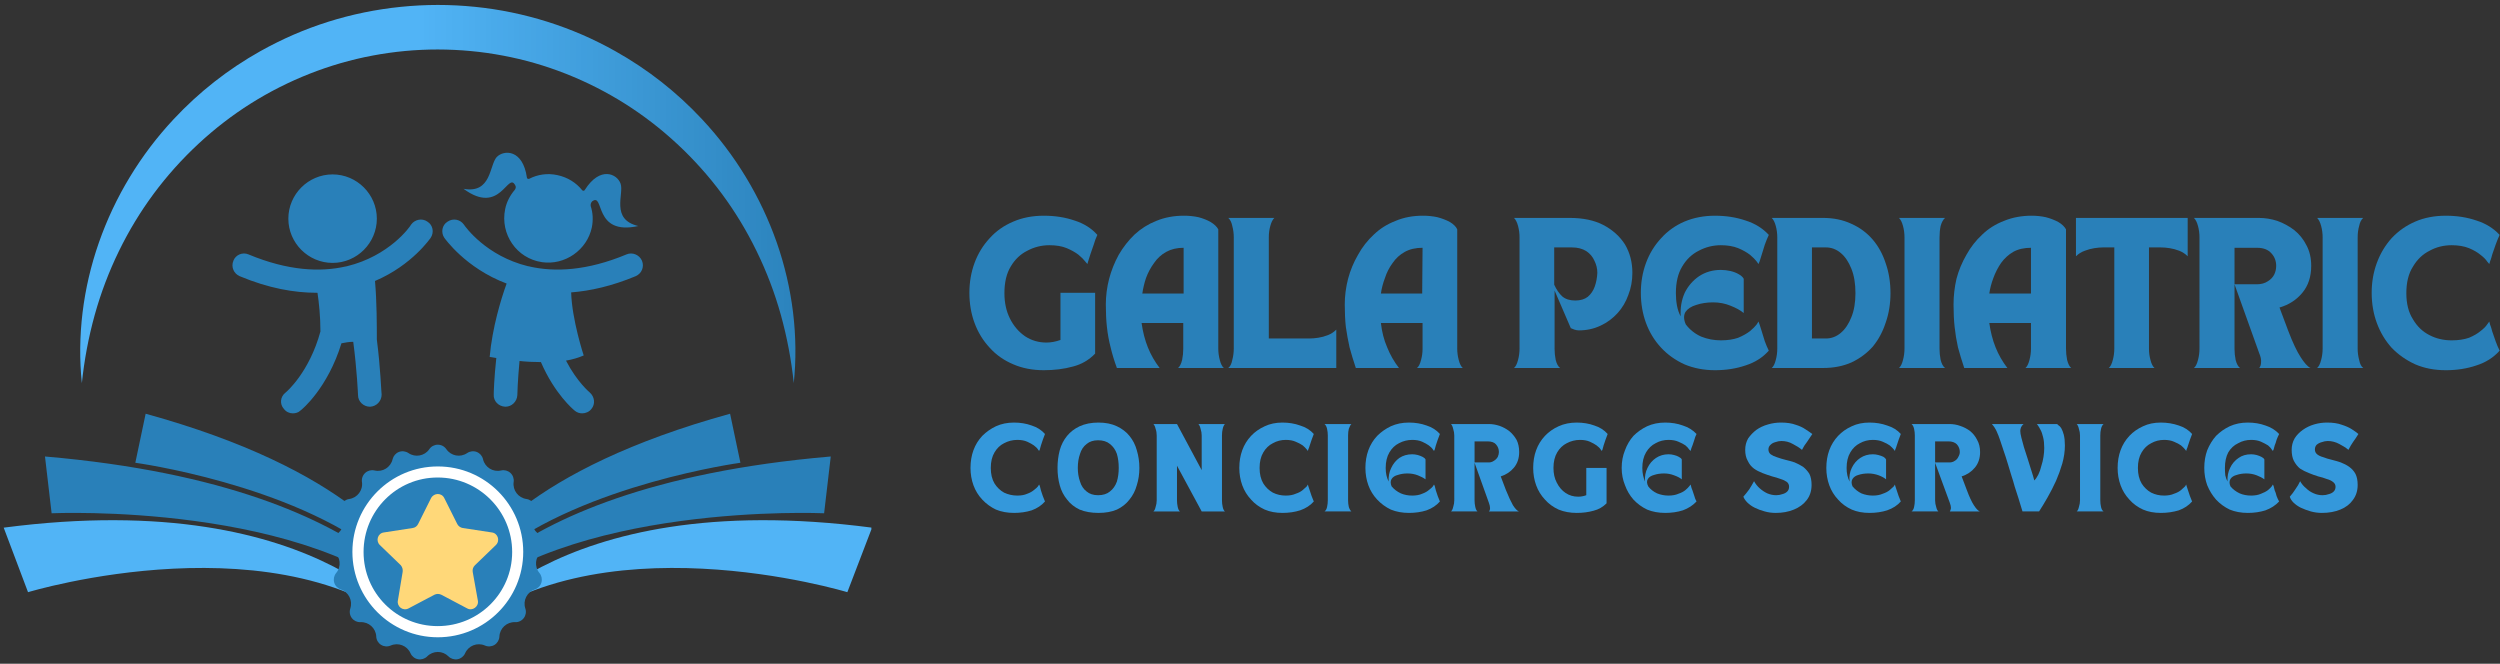 <svg xmlns="http://www.w3.org/2000/svg" viewBox="0 0 678 180" width="678" height="180"><rect x="0" y="0" width="678" height="180" fill="#333333" stroke="none"/><title>Gala Pediatric</title><defs><clipPath clipPathUnits="userSpaceOnUse" id="cp1"><path d="m1 141h114v31.91h-114z"></path></clipPath><clipPath clipPathUnits="userSpaceOnUse" id="cp2"><path d="m123 141h113.32v31.91h-113.32z"></path></clipPath><clipPath clipPathUnits="userSpaceOnUse" id="cp3"><path d="m118 112.16h108v57.84h-108z"></path></clipPath><clipPath clipPathUnits="userSpaceOnUse" id="cp4"><path d="m12 112.16h107v57.84h-107z"></path></clipPath><clipPath clipPathUnits="userSpaceOnUse" id="cp5"><path d="m63 41h111.96v71.42h-111.96z"></path></clipPath><clipPath clipPathUnits="userSpaceOnUse" id="cp6"><path d="m89.47 120.4h58.53v58.54h-58.53z"></path></clipPath><clipPath clipPathUnits="userSpaceOnUse" id="cp7"><path d="m121.04 121.81l0.01 0.01c1.27 1.85 3.8 2.32 5.65 1.05 0.76-0.51 1.73-0.63 2.59-0.3 0.86 0.34 1.5 1.07 1.71 1.97v0.02c0.52 2.19 2.71 3.55 4.9 3.03 0.9-0.21 1.84 0.04 2.52 0.66 0.68 0.62 1.01 1.53 0.89 2.45l-0.01 0.03c-0.3 2.23 1.25 4.28 3.48 4.6 0.91 0.13 1.7 0.7 2.11 1.52 0.41 0.83 0.4 1.8-0.05 2.61l-0.01 0.02c-1.09 1.97-0.38 4.45 1.58 5.56 0.8 0.45 1.34 1.27 1.42 2.19 0.09 0.92-0.29 1.82-0.99 2.41-1.73 1.45-1.97 4.02-0.54 5.76l0.01 0.01c0.58 0.71 0.78 1.67 0.53 2.56-0.25 0.89-0.93 1.59-1.8 1.89-2.13 0.72-3.28 3.03-2.57 5.16l0.01 0.03c0.29 0.88 0.13 1.84-0.43 2.57-0.55 0.74-1.43 1.15-2.35 1.11-2.25-0.1-4.15 1.64-4.26 3.88v0.03c-0.05 0.92-0.54 1.76-1.32 2.25-0.79 0.48-1.76 0.55-2.6 0.18-2.06-0.91-4.46 0.02-5.37 2.07l-0.01 0.02c-0.37 0.84-1.13 1.45-2.03 1.62-0.91 0.17-1.84-0.12-2.49-0.77-0.76-0.77-1.8-1.2-2.88-1.2-1.08 0-2.12 0.43-2.88 1.2-0.65 0.65-1.59 0.94-2.49 0.77-0.91-0.17-1.67-0.78-2.04-1.62l-0.01-0.02c-0.91-2.05-3.31-2.98-5.37-2.07-0.84 0.37-1.81 0.3-2.59-0.18-0.79-0.49-1.28-1.33-1.32-2.25v-0.03c-0.11-2.24-2.02-3.98-4.26-3.88-0.92 0.04-1.8-0.37-2.36-1.11-0.56-0.73-0.71-1.69-0.42-2.57v-0.03c0.71-2.13-0.44-4.44-2.57-5.16-0.87-0.3-1.54-1-1.8-1.89-0.25-0.89-0.05-1.85 0.53-2.56l0.01-0.01c1.44-1.74 1.2-4.31-0.53-5.76-0.71-0.59-1.08-1.49-1-2.41 0.09-0.92 0.62-1.74 1.43-2.19 1.96-1.11 2.66-3.59 1.57-5.56v-0.02c-0.45-0.81-0.47-1.78-0.06-2.61 0.41-0.82 1.2-1.39 2.12-1.52 2.22-0.32 3.78-2.37 3.47-4.6l-0.01-0.03c-0.12-0.92 0.21-1.83 0.89-2.45 0.68-0.62 1.63-0.87 2.52-0.66 2.19 0.52 4.38-0.84 4.9-3.03v-0.02c0.22-0.9 0.85-1.63 1.71-1.97 0.86-0.33 1.83-0.21 2.59 0.3 1.85 1.27 4.39 0.8 5.66-1.05v-0.01c0.52-0.76 1.39-1.21 2.31-1.21 0.92 0 1.78 0.45 2.3 1.21z"></path></clipPath><clipPath clipPathUnits="userSpaceOnUse" id="cp8"><path d="m95.57 126.5h46.33v46.33h-46.33z"></path></clipPath><clipPath clipPathUnits="userSpaceOnUse" id="cp9"><path d="m118.74 126.5c-12.79 0-23.17 10.38-23.17 23.17 0 12.79 10.38 23.16 23.17 23.16 12.79 0 23.16-10.37 23.16-23.16 0-12.8-10.37-23.17-23.16-23.17z"></path></clipPath><clipPath clipPathUnits="userSpaceOnUse" id="cp10"><path d="m102 133.54h33.55v32.25h-33.55z"></path></clipPath><clipPath clipPathUnits="userSpaceOnUse" id="cp11"><path d="m21 1.33h195v102.67h-195z"></path></clipPath><clipPath clipPathUnits="userSpaceOnUse" id="cp12"><path d="m22.2 103.91c-1.32-12.64 0.3-25.76 4.6-38.07q3.27-9.36 8.41-17.83 5.13-8.47 11.91-15.71 10.31-11.03 23.48-18.42 2.19-1.22 4.44-2.34 2.25-1.12 4.55-2.12 9.26-4.01 19.15-6.04 4.93-1.01 9.94-1.52 5.02-0.51 10.05-0.52 5.03 0 10.05 0.51 5.01 0.5 9.95 1.52 4.93 1.02 9.73 2.53 4.8 1.52 9.42 3.51 2.3 1 4.55 2.12 2.25 1.11 4.43 2.34 13.18 7.39 23.49 18.42 6.78 7.24 11.91 15.71 5.14 8.48 8.42 17.83c4.29 12.32 5.91 25.44 4.59 38.08q-0.98-9.4-3.5-18.5-2.5-8.96-6.58-17.3-8.07-16.56-21.56-29.09-13.29-12.34-30.15-19.01-8.3-3.28-17.07-4.93-4.37-0.83-8.8-1.24-4.43-0.41-8.88-0.42-4.45 0-8.88 0.41-4.43 0.42-8.8 1.24-8.77 1.65-17.08 4.93-16.86 6.66-30.15 19-13.49 12.54-21.57 29.1-4.07 8.35-6.56 17.3-2.52 9.11-3.49 18.51z"></path></clipPath><linearGradient id="g1" x2="1" gradientUnits="userSpaceOnUse" gradientTransform="matrix(195.71,0,0,102.582,20.875,52.628)"><stop offset="0" stop-color="#51b4f6"></stop><stop offset=".25" stop-color="#51b4f6"></stop><stop offset=".375" stop-color="#51b4f6"></stop><stop offset=".438" stop-color="#51b4f6"></stop><stop offset=".469" stop-color="#51b4f6"></stop><stop offset=".477" stop-color="#51b4f6"></stop><stop offset=".484" stop-color="#50b3f5"></stop><stop offset=".492" stop-color="#50b2f4"></stop><stop offset=".5" stop-color="#4fb1f3"></stop><stop offset=".508" stop-color="#4fb1f2"></stop><stop offset=".516" stop-color="#4eb0f1"></stop><stop offset=".523" stop-color="#4daff0"></stop><stop offset=".531" stop-color="#4daff0"></stop><stop offset=".539" stop-color="#4caeef"></stop><stop offset=".547" stop-color="#4cadee"></stop><stop offset=".555" stop-color="#4baced"></stop><stop offset=".563" stop-color="#4bacec"></stop><stop offset=".57" stop-color="#4aabeb"></stop><stop offset=".578" stop-color="#49aaea"></stop><stop offset=".586" stop-color="#49a9ea"></stop><stop offset=".594" stop-color="#48a9e9"></stop><stop offset=".602" stop-color="#48a8e8"></stop><stop offset=".609" stop-color="#47a7e7"></stop><stop offset=".617" stop-color="#47a6e6"></stop><stop offset=".625" stop-color="#46a6e5"></stop><stop offset=".633" stop-color="#46a5e4"></stop><stop offset=".641" stop-color="#45a4e4"></stop><stop offset=".648" stop-color="#44a4e3"></stop><stop offset=".656" stop-color="#44a3e2"></stop><stop offset=".664" stop-color="#43a2e1"></stop><stop offset=".672" stop-color="#43a1e0"></stop><stop offset=".68" stop-color="#42a1df"></stop><stop offset=".688" stop-color="#42a0de"></stop><stop offset=".695" stop-color="#419fde"></stop><stop offset=".703" stop-color="#409edd"></stop><stop offset=".711" stop-color="#409edc"></stop><stop offset=".719" stop-color="#3f9ddb"></stop><stop offset=".727" stop-color="#3f9cda"></stop><stop offset=".734" stop-color="#3e9cd9"></stop><stop offset=".742" stop-color="#3e9bd8"></stop><stop offset=".75" stop-color="#3d9ad7"></stop><stop offset=".758" stop-color="#3d99d7"></stop><stop offset=".766" stop-color="#3c99d6"></stop><stop offset=".773" stop-color="#3b98d5"></stop><stop offset=".781" stop-color="#3b97d4"></stop><stop offset=".789" stop-color="#3a96d3"></stop><stop offset=".797" stop-color="#3a96d2"></stop><stop offset=".805" stop-color="#3995d1"></stop><stop offset=".813" stop-color="#3994d1"></stop><stop offset=".82" stop-color="#3893d0"></stop><stop offset=".828" stop-color="#3793cf"></stop><stop offset=".836" stop-color="#3792ce"></stop><stop offset=".844" stop-color="#3691cd"></stop><stop offset=".852" stop-color="#3691cc"></stop><stop offset=".859" stop-color="#3590cb"></stop><stop offset=".867" stop-color="#358fcb"></stop><stop offset=".875" stop-color="#348eca"></stop><stop offset=".883" stop-color="#348ec9"></stop><stop offset=".891" stop-color="#338dc8"></stop><stop offset=".898" stop-color="#328cc7"></stop><stop offset=".906" stop-color="#328bc6"></stop><stop offset=".914" stop-color="#318bc5"></stop><stop offset=".922" stop-color="#318ac5"></stop><stop offset=".93" stop-color="#3089c4"></stop><stop offset=".938" stop-color="#3088c3"></stop><stop offset=".945" stop-color="#2f88c2"></stop><stop offset=".953" stop-color="#2e87c1"></stop><stop offset=".961" stop-color="#2e86c0"></stop><stop offset=".969" stop-color="#2d86bf"></stop><stop offset=".977" stop-color="#2d85bf"></stop><stop offset=".984" stop-color="#2c84be"></stop><stop offset=".992" stop-color="#2c83bd"></stop><stop offset="1" stop-color="#2b83bc"></stop></linearGradient></defs><style>		.s0 { fill: #51b4f6 } 		.s1 { fill: #2980b9 } 		.s2 { fill: none;stroke: #ffffff;stroke-width: 6 } 		.s3 { fill: #ffd879 } 		.s4 { fill: url(#g1) } 		.s5 { fill: #3498db } 	</style><g id="Clip-Path" clip-path="url(#cp1)"><g><path class="s0" d="m1 143.1l6.6 17.5c0 0 69.5-21.1 106.6 12.3 0 0-25.4-41.3-113.2-29.8z"></path></g></g><g id="Clip-Path" clip-path="url(#cp2)"><g><path class="s0" d="m236.5 143.1l-6.7 17.5c0 0-69.4-21.1-106.5 12.3 0 0 25.4-41.3 113.2-29.8z"></path></g></g><g id="Clip-Path" clip-path="url(#cp3)"><g><path class="s1" d="m134.9 151.5l-0.4-1.1c24.4-19.2 66.3-24.9 66.3-24.9l-2.8-13.3c-54.3 15-70.6 36.7-75.6 48.1q-0.5 1.2-0.8 2.2l-2.8 7.2q-0.1 0.1-0.1 0.1l3.8-4.1c30.7-29.7 101-26.5 101-26.5l1.8-15.4c-48.9 4.2-75.8 16.8-90.4 27.7z"></path></g></g><g id="Clip-Path" clip-path="url(#cp4)"><g><path class="s1" d="m102.6 151.5l0.3-1.1c-24.3-19.2-66.2-24.9-66.2-24.9l2.8-13.3c54.3 15 70.6 36.7 75.5 48.1q0.5 1.2 0.9 2.2l2.8 7.2q0 0.1 0 0.1l-3.7-4.1c-30.7-29.7-101-26.5-101-26.5l-1.8-15.4c48.8 4.2 75.8 16.8 90.4 27.7z"></path></g></g><g id="Clip-Path" clip-path="url(#cp5)"><g><path class="s1" d="m174.1 70.7c-0.7-1.6-2.6-2.4-4.2-1.7-10.8 4.5-19.5 4.8-26.2 3.3q-0.2-0.1-0.5-0.1c-11.4-2.8-17-10.7-17.4-11.3-1-1.4-2.9-1.8-4.4-0.8-1.5 0.9-1.9 2.9-0.9 4.4 0.1 0.1 5.7 8.2 16.9 12.4-1.5 4.1-3.9 12-4.6 19.9 0 0 0.7 0.1 1.8 0.3-0.6 5.4-0.7 9.5-0.7 9.9-0.1 1.8 1.3 3.2 3.1 3.3q0 0 0.1 0c1.7 0 3.1-1.4 3.2-3.1 0-0.1 0.1-4.1 0.6-9.3 1.8 0.2 3.8 0.3 5.8 0.3 3.7 8.6 8.8 12.9 9.2 13.2 0.6 0.5 1.3 0.7 2 0.7 0.9 0 1.9-0.4 2.5-1.2 1.1-1.3 0.9-3.3-0.5-4.5 0 0-3.4-2.8-6.4-8.6 1.8-0.3 3.4-0.8 4.8-1.4 0 0-3.2-9.7-3.4-17.1 5.2-0.4 11-1.7 17.5-4.4 1.6-0.7 2.4-2.5 1.7-4.2zm-58.2-10.6c-1.4-1-3.4-0.6-4.4 0.8-0.3 0.6-5.9 8.5-17.4 11.3q-0.2 0-0.5 0.1c-6.7 1.5-15.4 1.2-26.2-3.3-1.6-0.7-3.5 0.1-4.1 1.7-0.7 1.7 0.1 3.5 1.7 4.2 7.9 3.3 14.8 4.5 20.9 4.5q0.1 0 0.2 0c0.4 2.6 0.8 6.4 0.8 10.5-3 11-9.1 16.3-9.5 16.6-1.4 1.1-1.6 3.1-0.4 4.4 0.6 0.8 1.5 1.2 2.4 1.2 0.7 0 1.5-0.2 2-0.7 0.5-0.3 7.5-6.2 11.2-18.3 1-0.2 2.1-0.4 3.2-0.4 1 7.5 1.3 14.4 1.3 14.5 0 1.7 1.5 3.1 3.2 3.1q0 0 0.1 0c1.7-0.1 3.1-1.5 3.1-3.3-0.1-0.5-0.3-7.2-1.3-14.9 0-3.5 0-10.4-0.5-15.9 10.1-4.3 15-11.6 15.1-11.7 1-1.5 0.6-3.5-0.9-4.4zm-25.7 11.2c6.6 0 12-5.4 12-12 0-6.6-5.4-12-12-12-6.6 0-12 5.4-12 12 0 6.6 5.4 12 12 12zm49.5-21.1c0.3 0.4 0.2 0.9-0.1 1.3-1.2 1.4-2.2 3.2-2.6 5.2-1.4 6.8 3.1 13.4 10 14.4 6.2 0.9 12.2-3.3 13.5-9.4 0.4-2 0.3-4-0.3-5.8-0.1-0.5 0.1-1 0.4-1.3 3.4-2.5 0.2 9.4 12.5 6.7-7.6-1.8-3.8-8.7-4.8-11.5-0.9-2.6-5.5-4.9-9.7 1.7-0.1 0.3-0.5 0.3-0.7 0.1-1.6-2-3.9-3.5-6.7-4.1-2.7-0.6-5.4-0.2-7.7 1-0.3 0.1-0.6-0.1-0.6-0.3-1.1-7.8-6.3-7.6-8.2-5.6-2 2.2-1.4 10-9 8.6 10 7.4 12-4.7 14-1z"></path></g></g><g id="Clip-Path" clip-path="url(#cp6)"><g><g id="Clip-Path" clip-path="url(#cp7)"><g><path class="s1" d="m87.5 118.4h62.5v62.5h-62.5z"></path></g></g></g></g><g id="Clip-Path" clip-path="url(#cp8)"><g><g id="Clip-Path" clip-path="url(#cp9)"><g><path class="s2" d="m118.7 126.5c-12.8 0-23.1 10.4-23.1 23.2 0 12.8 10.3 23.1 23.1 23.1 12.8 0 23.2-10.3 23.2-23.1 0-12.8-10.4-23.2-23.2-23.2z"></path></g></g></g></g><g id="Clip-Path" clip-path="url(#cp10)"><g><path class="s3" d="m120.5 135.1l3.5 7c0.3 0.6 0.9 1 1.5 1.1l7.9 1.2c1.6 0.2 2.3 2.2 1.1 3.4l-5.7 5.5c-0.5 0.5-0.7 1.1-0.6 1.8l1.4 7.8c0.3 1.6-1.5 2.9-2.9 2.1l-7-3.7c-0.6-0.3-1.3-0.3-1.9 0l-7 3.7c-1.5 0.8-3.2-0.5-2.9-2.1l1.3-7.8c0.1-0.7-0.1-1.3-0.5-1.8l-5.7-5.5c-1.2-1.2-0.5-3.2 1.1-3.4l7.8-1.2c0.7-0.1 1.2-0.5 1.5-1.1l3.5-7c0.8-1.5 2.9-1.5 3.6 0z"></path></g></g><path class="s3" d="m118.8 140.3l-2.4 4.8c-0.5 0.9-1.4 1.6-2.5 1.8l-3.8 0.6q-0.1 0-0.2 0c-0.4 0-0.9-0.3-0.9-0.8-0.1-0.6 0.2-1.1 0.8-1.2l3.8-0.6c0.4-0.1 0.8-0.4 1-0.7l2.4-4.8c0.3-0.5 0.9-0.7 1.4-0.5 0.5 0.3 0.7 0.9 0.4 1.4zm-11.8 5.6c-0.6 0-1.1 0.5-1.1 1 0 0.6 0.5 1.1 1.1 1.1 0.6 0 1-0.5 1-1.1 0-0.5-0.4-1-1-1z"></path><g id="Clip-Path" clip-path="url(#cp11)"><g><g id="Clip-Path" clip-path="url(#cp12)"><g><path class="s4" d="m20.9 1.3v102.6h195.7v-102.6z"></path></g></g></g></g><g><g><g><path class="s5" d="m275 139.1q-2.7 0-4.9-0.9-2.1-1-3.7-2.7-1.6-1.7-2.4-3.9-0.8-2.2-0.8-4.7 0-2.6 0.8-4.8 0.8-2.2 2.4-3.9 1.6-1.6 3.7-2.6 2.2-1 4.9-1 2.6 0 4.8 0.8 2.2 0.7 3.6 2.3-0.3 0.8-0.6 1.6-0.3 0.8-0.5 1.5-0.2 0.7-0.3 1.1-0.2 0.4-0.2 0.4 0 0-0.3-0.4-0.3-0.5-1.1-1.1-0.7-0.5-1.8-1-1.1-0.5-2.7-0.5-1.9 0-3.6 0.9-1.6 0.8-2.6 2.5-1 1.7-1 4.2 0 2.5 1 4.2 1 1.6 2.6 2.5 1.7 0.8 3.6 0.8 1.6 0 2.7-0.5 1.1-0.4 1.8-1 0.8-0.6 1.1-1 0.3-0.5 0.3-0.5 0 0 0.2 0.4 0.1 0.5 0.3 1.2 0.2 0.6 0.5 1.5 0.3 0.8 0.6 1.5-1.4 1.6-3.6 2.4-2.2 0.7-4.8 0.7z"></path></g></g></g><g><g><g><path class="s5" d="m286.8 126.9q0-2.5 0.6-4.8 0.6-2.2 2-3.9 1.3-1.6 3.4-2.6 2.2-1 5.1-1 2.9 0 5 1 2.1 1 3.4 2.6 1.4 1.7 2 3.9 0.7 2.3 0.7 4.8 0 2.5-0.7 4.7-0.6 2.2-2 3.9-1.3 1.7-3.4 2.7-2.1 0.9-5 0.9-2.9 0-5.1-0.9-2.1-1-3.4-2.7-1.4-1.7-2-3.9-0.6-2.2-0.6-4.7zm5.5 0q0 2 0.6 3.7 0.5 1.7 1.8 2.7 1.2 1 3.1 1 2 0 3.2-1 1.3-1 1.9-2.7 0.5-1.7 0.5-3.7 0-2.1-0.5-3.8-0.6-1.7-1.9-2.7-1.2-1-3.2-1-1.9 0-3.1 1-1.3 1-1.8 2.7-0.6 1.7-0.6 3.8z"></path></g></g></g><g><g><g><path class="s5" d="m312.8 115h6.4l6.7 12.5v-9.4q0-0.9-0.3-1.8-0.2-0.9-0.6-1.3h7.2q-0.4 0.4-0.6 1.3-0.2 0.8-0.2 1.8v17.6q0 0.9 0.2 1.8 0.2 0.9 0.6 1.2h-6.3l-6.7-12.4v9.4q0 0.9 0.2 1.8 0.2 0.9 0.6 1.2h-7.2q0.4-0.3 0.6-1.2 0.3-0.9 0.3-1.8v-17.6q0-1-0.3-1.8-0.2-0.9-0.6-1.3z"></path></g></g></g><g><g><g><path class="s5" d="m347.8 139.1q-2.7 0-4.8-0.9-2.2-1-3.7-2.7-1.6-1.7-2.4-3.9-0.8-2.2-0.8-4.7 0-2.6 0.8-4.8 0.8-2.2 2.4-3.9 1.5-1.6 3.7-2.6 2.1-1 4.8-1 2.6 0 4.8 0.8 2.3 0.7 3.7 2.3-0.3 0.8-0.6 1.6-0.3 0.8-0.5 1.5-0.2 0.7-0.4 1.1-0.1 0.4-0.1 0.4 0 0-0.3-0.4-0.4-0.5-1.1-1.1-0.7-0.5-1.9-1-1.1-0.5-2.7-0.5-1.9 0-3.5 0.9-1.6 0.8-2.6 2.5-1 1.7-1 4.2 0 2.5 1 4.2 1 1.6 2.6 2.5 1.6 0.8 3.5 0.8 1.6 0 2.7-0.5 1.2-0.4 1.9-1 0.7-0.6 1.1-1 0.3-0.5 0.3-0.5 0 0 0.1 0.4 0.2 0.5 0.4 1.2 0.2 0.6 0.5 1.5 0.3 0.8 0.6 1.5-1.4 1.6-3.7 2.4-2.2 0.7-4.8 0.7z"></path></g></g></g><g><g><g><path class="s5" d="m359.2 138.7q0.5-0.3 0.7-1.2 0.2-0.9 0.2-1.8v-17.6q0-0.9-0.2-1.8-0.2-0.9-0.7-1.3h7.3q-0.4 0.4-0.7 1.3-0.2 0.8-0.2 1.8v17.6q0 0.9 0.2 1.8 0.3 0.9 0.7 1.2z"></path></g></g></g><g><g><g><path class="s5" d="m382.1 139.1q-2.7 0-4.9-0.9-2.1-1-3.7-2.7-1.6-1.7-2.4-3.9-0.8-2.2-0.8-4.7 0-2.6 0.8-4.8 0.8-2.2 2.4-3.9 1.6-1.6 3.7-2.6 2.2-1 4.9-1 2.6 0 4.8 0.8 2.2 0.7 3.6 2.3-0.3 0.8-0.6 1.6-0.3 0.8-0.5 1.5-0.2 0.7-0.3 1.1-0.2 0.4-0.2 0.4 0 0-0.3-0.4-0.3-0.5-1.1-1.1-0.7-0.5-1.8-1-1.1-0.5-2.7-0.5-1.9 0-3.6 0.9-1.6 0.8-2.6 2.5-1 1.7-1 4.2 0 1.1 0.2 2 0.2 0.9 0.6 1.7-0.1-2.1 0.7-3.7 0.8-1.7 2.2-2.7 1.5-1 3.5-1 0.7 0 1.5 0.2 0.7 0.2 1.3 0.5 0.6 0.3 0.8 0.7v5.4q-0.8-0.6-2.1-1.1-1.3-0.5-2.8-0.5-1.4 0-2.6 0.4-1.2 0.3-1.7 1.1-0.5 0.8 0 2 1 1.2 2.5 1.9 1.4 0.6 3.1 0.6 1.6 0 2.7-0.5 1.1-0.4 1.8-1 0.8-0.6 1.1-1 0.3-0.5 0.3-0.5 0 0 0.2 0.4 0.1 0.5 0.3 1.2 0.2 0.6 0.5 1.5 0.3 0.8 0.6 1.5-1.4 1.6-3.6 2.4-2.2 0.7-4.8 0.7z"></path></g></g></g><g><g><g><path class="s5" d="m394.4 118.1q0-0.9-0.3-1.8-0.2-0.9-0.6-1.3h10.3q1.4 0 2.9 0.5 1.4 0.5 2.6 1.4 1.2 1 2 2.4 0.7 1.4 0.7 3.3 0 2.5-1.4 4.2-1.4 1.7-3.6 2.4l1.4 3.7q1.1 2.7 1.9 4.1 0.9 1.4 1.6 1.7h-8.1q0.3-0.3 0.3-0.9 0-0.6-0.3-1.4l-3.9-10.9v10.2q0 0.9 0.2 1.8 0.2 0.9 0.6 1.2h-7.2q0.4-0.3 0.6-1.2 0.3-0.9 0.3-1.8zm5.5 7.3h3.5q1 0.1 1.7-0.4 0.7-0.4 1.1-1.1 0.3-0.7 0.3-1.3 0-1.2-0.8-2.1-0.7-0.8-2.3-0.8h-3.5z"></path></g></g></g><g><g><g><path class="s5" d="m415.8 126.9q0-2.6 0.8-4.8 0.8-2.2 2.4-3.9 1.5-1.6 3.7-2.6 2.2-1 4.9-1 2.6 0 4.8 0.8 2.2 0.7 3.6 2.3-0.3 0.8-0.6 1.6-0.3 0.8-0.5 1.5-0.2 0.7-0.3 1.1-0.2 0.4-0.2 0.4 0 0-0.3-0.4-0.3-0.5-1.1-1.1-0.7-0.5-1.8-1-1.1-0.5-2.7-0.5-1.9 0-3.6 0.9-1.6 0.8-2.6 2.5-1 1.7-1 4.2 0 2.3 0.9 4 0.9 1.8 2.4 2.8 1.5 1 3.4 1 1.1 0 2.2-0.4v-7.4h5.5v9.6q-1.5 1.5-3.5 2-2.1 0.6-4.6 0.6-2.7 0-4.9-0.9-2.2-1-3.7-2.7-1.6-1.7-2.4-3.9-0.8-2.2-0.8-4.7z"></path></g></g></g><g><g><g><path class="s5" d="m451.6 139.1q-2.7 0-4.9-0.9-2.1-1-3.7-2.7-1.5-1.7-2.3-3.9-0.9-2.2-0.9-4.7 0-2.6 0.9-4.8 0.8-2.2 2.3-3.9 1.6-1.6 3.7-2.6 2.2-1 4.9-1 2.6 0 4.8 0.8 2.2 0.7 3.7 2.3-0.4 0.8-0.6 1.6-0.3 0.8-0.5 1.5-0.3 0.7-0.4 1.1-0.1 0.4-0.1 0.4 0 0-0.4-0.4-0.3-0.5-1-1.1-0.7-0.5-1.9-1-1.1-0.5-2.7-0.5-1.9 0-3.5 0.9-1.6 0.8-2.6 2.5-1 1.7-1 4.2 0 1.1 0.2 2 0.2 0.9 0.5 1.7-0.1-2.1 0.7-3.7 0.8-1.7 2.3-2.7 1.5-1 3.4-1 0.8 0 1.5 0.2 0.8 0.2 1.3 0.5 0.6 0.3 0.8 0.7v5.4q-0.7-0.6-2.1-1.1-1.3-0.5-2.7-0.5-1.5 0-2.7 0.4-1.2 0.3-1.7 1.1-0.5 0.8 0.1 2 0.9 1.2 2.4 1.9 1.5 0.6 3.1 0.6 1.6 0 2.7-0.5 1.2-0.4 1.9-1 0.7-0.6 1-1 0.4-0.5 0.4-0.5 0 0 0.1 0.4 0.1 0.5 0.4 1.2 0.2 0.6 0.5 1.5 0.2 0.8 0.6 1.5-1.5 1.6-3.7 2.4-2.2 0.7-4.8 0.7z"></path></g></g></g><g><g><g>			</g></g></g><g><g><g><path class="s5" d="m472.8 134.7q0.8-0.9 1.6-2 0.7-1.1 1.3-2.2 0.6 1.1 1.5 1.9 1 0.9 2.1 1.4 1.2 0.5 2.4 0.5 0.9 0 1.7-0.3 0.8-0.2 1.3-0.7 0.5-0.5 0.5-1.3 0-0.8-0.6-1.3-0.7-0.5-1.7-0.8-1.1-0.4-2.3-0.7-1.3-0.4-2.6-0.9-1.3-0.5-2.3-1.2-1.1-0.8-1.7-2.1-0.7-1.2-0.7-3 0-1.7 0.8-3.1 0.9-1.3 2.2-2.3 1.4-1 3.2-1.5 1.7-0.5 3.5-0.5 2.4 0 4 0.6 1.6 0.5 2.6 1.2 1.1 0.7 1.9 1.3-0.7 1-1.4 2.1-0.8 1-1.4 2.2-1.1-0.9-2.5-1.6-1.4-0.8-3.1-0.8-0.8 0-1.6 0.3-0.8 0.2-1.3 0.7-0.6 0.5-0.6 1.3 0 0.8 0.6 1.3 0.7 0.5 1.7 0.8 1.1 0.4 2.3 0.7 1.3 0.3 2.5 0.7 1.2 0.5 2.3 1.2 1 0.8 1.7 1.9 0.6 1.2 0.6 3 0 2.4-1.3 4.1-1.3 1.7-3.5 2.6-2.2 0.9-4.9 0.9-1.6 0-3-0.4-1.5-0.4-2.7-1-1.2-0.6-2-1.4-0.8-0.8-1.1-1.6z"></path></g></g></g><g><g><g><path class="s5" d="m507 139.1q-2.7 0-4.8-0.9-2.2-1-3.7-2.7-1.6-1.7-2.4-3.9-0.8-2.2-0.8-4.7 0-2.6 0.8-4.8 0.8-2.2 2.4-3.9 1.5-1.6 3.7-2.6 2.1-1 4.8-1 2.6 0 4.8 0.8 2.3 0.7 3.7 2.3-0.3 0.8-0.6 1.6-0.3 0.8-0.5 1.5-0.2 0.7-0.4 1.1-0.1 0.4-0.1 0.4 0 0-0.3-0.4-0.4-0.5-1.1-1.1-0.7-0.5-1.9-1-1.1-0.5-2.7-0.5-1.9 0-3.5 0.9-1.6 0.8-2.6 2.5-1 1.7-1 4.2 0 1.1 0.2 2 0.2 0.9 0.6 1.7-0.2-2.1 0.6-3.7 0.8-1.7 2.3-2.7 1.5-1 3.4-1 0.8 0 1.5 0.2 0.8 0.2 1.4 0.5 0.5 0.3 0.7 0.7v5.4q-0.7-0.6-2-1.1-1.4-0.5-2.8-0.5-1.5 0-2.7 0.4-1.1 0.3-1.6 1.1-0.5 0.8 0 2 1 1.2 2.4 1.9 1.5 0.6 3.1 0.6 1.6 0 2.7-0.5 1.2-0.4 1.9-1 0.7-0.6 1.1-1 0.3-0.5 0.3-0.5 0 0 0.1 0.4 0.2 0.5 0.4 1.2 0.2 0.6 0.5 1.5 0.3 0.8 0.6 1.5-1.4 1.6-3.7 2.4-2.2 0.7-4.8 0.7z"></path></g></g></g><g><g><g><path class="s5" d="m519.3 118.1q0-0.9-0.2-1.8-0.2-0.9-0.7-1.3h10.3q1.5 0 2.9 0.5 1.5 0.5 2.7 1.4 1.2 1 1.9 2.4 0.8 1.4 0.8 3.3 0 2.5-1.4 4.2-1.4 1.7-3.6 2.4l1.4 3.7q1 2.7 1.9 4.1 0.9 1.4 1.6 1.7h-8.1q0.2-0.3 0.3-0.9 0-0.6-0.3-1.4l-4-10.9v10.2q0 0.9 0.3 1.8 0.2 0.9 0.6 1.2h-7.3q0.5-0.3 0.7-1.2 0.2-0.9 0.2-1.8zm5.5 7.3h3.5q1.1 0.1 1.8-0.4 0.7-0.4 1-1.1 0.4-0.7 0.4-1.3 0-1.2-0.8-2.1-0.8-0.8-2.3-0.8h-3.6z"></path></g></g></g><g><g><g><path class="s5" d="m543.3 122q-0.5-1.4-0.9-2.7-0.4-1.2-0.9-2.3-0.5-1.1-1.3-2h8.6q-0.5 0.4-0.7 0.9-0.2 0.5-0.2 1 0 0.6 0.3 1.8 0.3 1.1 0.7 2.6 0.5 1.5 1 3.1 0.5 1.7 1 3.2 0.5 1.5 0.8 2.7 0.6-0.6 1.1-1.6 0.5-1 0.8-2.3 0.4-1.2 0.6-2.5 0.2-1.3 0.2-2.4 0-1.7-0.3-2.9-0.3-1.3-0.7-2-0.4-0.8-0.7-1.2-0.3-0.4-0.3-0.4h5.5q0 0 0.3 0.3 0.4 0.2 0.8 0.8 0.4 0.7 0.7 1.8 0.3 1.2 0.3 2.9 0 2.4-0.7 4.9-0.7 2.4-1.7 4.7-1.1 2.4-2.3 4.5-1.2 2.1-2.3 3.8h-4.5q-0.6-1.9-1.1-3.6-0.5-1.6-1-3.1-0.4-1.5-0.9-3-0.5-1.6-1-3.3-0.5-1.7-1.2-3.7z"></path></g></g></g><g><g><g><path class="s5" d="m563.2 138.7q0.4-0.3 0.6-1.2 0.3-0.9 0.3-1.8v-17.6q0-0.9-0.3-1.8-0.2-0.9-0.6-1.3h7.3q-0.5 0.4-0.7 1.3-0.2 0.8-0.2 1.8v17.6q0 0.9 0.2 1.8 0.2 0.9 0.7 1.2z"></path></g></g></g><g><g><g><path class="s5" d="m586 139.1q-2.7 0-4.8-0.9-2.2-1-3.7-2.7-1.6-1.7-2.4-3.9-0.8-2.2-0.8-4.7 0-2.6 0.8-4.8 0.8-2.2 2.4-3.9 1.5-1.6 3.7-2.6 2.1-1 4.8-1 2.6 0 4.9 0.8 2.2 0.7 3.6 2.3-0.3 0.8-0.6 1.6-0.3 0.8-0.5 1.5-0.2 0.7-0.4 1.1-0.1 0.4-0.1 0.4 0 0-0.3-0.4-0.4-0.5-1.1-1.1-0.7-0.5-1.9-1-1.1-0.5-2.7-0.5-1.9 0-3.5 0.9-1.6 0.8-2.6 2.5-1 1.7-1 4.2 0 2.5 1 4.2 1 1.6 2.6 2.5 1.6 0.8 3.5 0.8 1.6 0 2.7-0.5 1.2-0.4 1.9-1 0.7-0.6 1.1-1 0.3-0.5 0.3-0.5 0 0 0.1 0.4 0.2 0.5 0.4 1.2 0.2 0.6 0.5 1.5 0.3 0.8 0.6 1.5-1.4 1.6-3.6 2.4-2.3 0.7-4.9 0.7z"></path></g></g></g><g><g><g><path class="s5" d="m609.6 139.1q-2.7 0-4.9-0.9-2.1-1-3.7-2.7-1.5-1.7-2.4-3.9-0.8-2.2-0.8-4.7 0-2.6 0.8-4.8 0.9-2.2 2.4-3.9 1.6-1.6 3.7-2.6 2.2-1 4.9-1 2.6 0 4.8 0.8 2.2 0.7 3.7 2.3-0.4 0.8-0.7 1.6-0.2 0.8-0.5 1.5-0.2 0.7-0.3 1.1-0.2 0.4-0.2 0.4 0 0-0.3-0.4-0.3-0.5-1-1.1-0.8-0.5-1.9-1-1.1-0.5-2.7-0.5-1.9 0-3.5 0.9-1.7 0.8-2.7 2.5-0.9 1.7-0.9 4.2 0 1.1 0.1 2 0.2 0.9 0.6 1.7-0.1-2.1 0.7-3.7 0.8-1.7 2.3-2.7 1.4-1 3.4-1 0.7 0 1.5 0.2 0.7 0.2 1.3 0.5 0.6 0.3 0.8 0.7v5.4q-0.8-0.6-2.1-1.1-1.3-0.5-2.8-0.5-1.4 0-2.6 0.4-1.2 0.3-1.7 1.1-0.5 0.8 0 2 1 1.2 2.5 1.9 1.4 0.6 3.1 0.6 1.6 0 2.7-0.5 1.1-0.4 1.9-1 0.7-0.6 1-1 0.3-0.5 0.3-0.5 0 0 0.2 0.4 0.1 0.5 0.3 1.2 0.3 0.6 0.5 1.5 0.3 0.8 0.7 1.5-1.5 1.6-3.7 2.4-2.2 0.7-4.8 0.7z"></path></g></g></g><g><g><g><path class="s5" d="m621 134.7q0.8-0.9 1.5-2 0.8-1.1 1.3-2.2 0.6 1.1 1.6 1.9 0.9 0.9 2.1 1.4 1.1 0.5 2.4 0.5 0.9 0 1.7-0.3 0.8-0.2 1.3-0.7 0.5-0.5 0.5-1.3 0-0.8-0.7-1.3-0.6-0.5-1.7-0.8-1-0.4-2.3-0.7-1.3-0.4-2.5-0.9-1.3-0.5-2.4-1.2-1-0.8-1.7-2.1-0.6-1.2-0.6-3 0-1.7 0.8-3.1 0.8-1.3 2.2-2.3 1.4-1 3.1-1.5 1.7-0.5 3.5-0.5 2.4 0 4 0.6 1.6 0.5 2.7 1.2 1.1 0.7 1.8 1.3-0.6 1-1.4 2.1-0.7 1-1.3 2.2-1.1-0.9-2.5-1.6-1.5-0.8-3.1-0.8-0.8 0-1.6 0.3-0.8 0.2-1.4 0.7-0.5 0.5-0.5 1.3 0 0.8 0.6 1.3 0.6 0.5 1.7 0.8 1 0.4 2.3 0.7 1.2 0.3 2.4 0.7 1.3 0.5 2.3 1.2 1.1 0.8 1.7 1.9 0.6 1.2 0.6 3 0 2.4-1.3 4.1-1.2 1.7-3.4 2.6-2.2 0.9-5 0.9-1.5 0-3-0.4-1.4-0.4-2.7-1-1.2-0.6-2-1.4-0.8-0.8-1-1.6z"></path></g></g></g><g><g><g><path class="s1" d="m262.9 79.4q0-4.3 1.4-8.1 1.4-3.8 4.1-6.7 2.6-2.9 6.4-4.5 3.7-1.6 8.3-1.6 4.5 0 8.3 1.3 3.8 1.2 6.2 3.9-0.6 1.3-1 2.7-0.5 1.4-0.9 2.6-0.4 1.2-0.6 1.9-0.2 0.7-0.2 0.7 0 0-0.6-0.7-0.6-0.8-1.8-1.8-1.3-1-3.2-1.8-1.9-0.8-4.7-0.8-3.2 0-6 1.5-2.8 1.4-4.5 4.3-1.7 2.8-1.7 7.2 0 3.9 1.5 6.9 1.5 3 4.1 4.8 2.6 1.7 5.8 1.7 1.8 0 3.8-0.7v-12.8h9.4v16.5q-2.5 2.6-6 3.5-3.6 1-7.9 1-4.6 0-8.3-1.6-3.8-1.6-6.4-4.5-2.7-2.9-4.1-6.7-1.4-3.8-1.4-8.2z"></path></g></g></g><g><g><g><path class="s1" d="m302.9 99.8q-1.1-3-1.7-5.6-0.7-2.7-1-5.5-0.3-2.7-0.3-6.1 0-3.5 0.9-7 0.9-3.4 2.6-6.5 1.8-3.1 4.3-5.5 2.6-2.4 5.9-3.7 3.4-1.4 7.5-1.4 2 0 3.9 0.4 1.9 0.5 3.3 1.3 1.5 0.9 2.1 2v32.3q0 1.6 0.4 3.1 0.4 1.6 1.1 2.2h-12.4q0.7-0.6 1.1-2.2 0.3-1.5 0.3-3v-7h-11.3q0.5 3.6 1.7 6.6 1.2 3 3.2 5.6zm6.9-20.2h11.2v-12.4q-2.7 0-4.7 1.1-2 1.1-3.3 3-1.4 1.9-2.2 4.1-0.7 2.1-1 4.2z"></path></g></g></g><g><g><g><path class="s1" d="m333.1 99.8q0.8-0.6 1.1-2.2 0.4-1.5 0.4-3.1v-30.1q0-1.6-0.4-3.1-0.3-1.5-1.1-2.2h12.5q-0.7 0.7-1.1 2.2-0.4 1.4-0.4 3.1v27.4h11q1.1 0 2.4-0.2 1.3-0.2 2.6-0.7 1.3-0.5 2.3-1.5v10.4z"></path></g></g></g><g><g><g><path class="s1" d="m367.7 99.8q-1-3-1.7-5.6-0.6-2.7-1-5.5-0.3-2.7-0.3-6.1 0-3.5 0.9-7 0.9-3.4 2.7-6.5 1.7-3.1 4.3-5.5 2.5-2.4 5.9-3.7 3.3-1.4 7.4-1.4 2 0 3.9 0.4 1.9 0.5 3.4 1.3 1.5 0.9 2 2v32.3q0 1.6 0.4 3.1 0.4 1.6 1.1 2.2h-12.4q0.7-0.6 1.1-2.2 0.4-1.5 0.4-3v-7h-11.3q0.4 3.6 1.7 6.6 1.2 3 3.2 5.6zm6.8-20.2h11.2l0.1-12.4q-2.8 0-4.8 1.1-2 1.1-3.3 3-1.4 1.9-2.1 4.1-0.8 2.1-1.1 4.2z"></path></g></g></g><g><g><g>			</g></g></g><g><g><g><path class="s1" d="m410.6 99.8q0.7-0.6 1.1-2.2 0.4-1.5 0.4-3.1v-30.1q0-1.6-0.4-3.1-0.4-1.5-1.1-2.2h15.1q5.4 0 9.1 1.9 3.8 2 5.9 5.3 2 3.4 2 7.7 0 3.2-1.1 6-1 2.8-2.9 4.9-2 2.2-4.6 3.4-2.7 1.3-5.9 1.3-0.6 0-1.2-0.2-0.6-0.2-1-0.4l-4.4-10.2v15.8q0 1.5 0.3 3 0.4 1.6 1.2 2.2zm15.7-32.7h-4.8v10.1q0.9 2 2.2 3.2 1.3 1.1 3.5 1.1 2.1 0 3.4-1 1.3-1.1 1.9-2.8 0.6-1.7 0.7-3.7 0-1.7-0.8-3.3-0.7-1.6-2.2-2.6-1.6-1-3.9-1z"></path></g></g></g><g><g><g><path class="s1" d="m465.1 100.4q-4.5 0-8.3-1.6-3.7-1.7-6.3-4.5-2.7-2.9-4.1-6.7-1.4-3.8-1.4-8.2 0-4.3 1.4-8.1 1.4-3.8 4.1-6.7 2.6-2.9 6.3-4.5 3.8-1.6 8.3-1.6 4.5 0 8.3 1.3 3.8 1.2 6.3 3.9-0.6 1.3-1.1 2.7-0.4 1.4-0.8 2.6-0.4 1.2-0.6 1.9-0.3 0.7-0.3 0.7 0 0-0.5-0.7-0.6-0.8-1.8-1.8-1.3-1-3.2-1.8-2-0.8-4.7-0.8-3.2 0-6 1.5-2.8 1.4-4.5 4.3-1.7 2.8-1.7 7.2 0 1.8 0.3 3.4 0.3 1.6 1 2.9-0.2-3.5 1.1-6.4 1.4-2.8 3.9-4.5 2.6-1.7 5.9-1.7 1.3 0 2.6 0.3 1.3 0.3 2.3 0.9 0.9 0.5 1.3 1.2v9.3q-1.3-1.1-3.6-2-2.2-0.9-4.7-0.9-2.5 0-4.6 0.7-2 0.6-2.9 1.9-0.8 1.4 0.1 3.4 1.7 2.2 4.2 3.3 2.5 1 5.3 1 2.7 0 4.7-0.7 1.9-0.8 3.2-1.8 1.2-1 1.8-1.8 0.5-0.8 0.5-0.8 0 0 0.3 0.8 0.2 0.7 0.6 1.9 0.4 1.2 0.8 2.6 0.5 1.4 1.1 2.6-2.5 2.8-6.3 4-3.8 1.3-8.3 1.3z"></path></g></g></g><g><g><g><path class="s1" d="m480.5 99.8q0.7-0.6 1.1-2.2 0.4-1.5 0.4-3.1v-30.1q0-1.6-0.4-3.1-0.4-1.5-1.1-2.2h13.9q4.3 0 7.7 1.6 3.4 1.5 5.8 4.3 2.3 2.7 3.5 6.4 1.3 3.7 1.3 8.1 0 4.3-1.3 8-1.2 3.7-3.5 6.5-2.4 2.7-5.8 4.3-3.4 1.5-7.7 1.5zm10.9-8h3.8q2.2 0 4-1.5 1.8-1.5 2.9-4.3 1.1-2.7 1.1-6.5 0-3.9-1.1-6.6-1.1-2.8-2.9-4.3-1.8-1.5-4-1.5h-3.8z"></path></g></g></g><g><g><g><path class="s1" d="m515 99.8q0.7-0.6 1.1-2.2 0.4-1.5 0.4-3.1v-30.1q0-1.6-0.4-3.1-0.4-1.5-1.1-2.2h12.5q-0.8 0.7-1.2 2.2-0.3 1.4-0.3 3.1v30.2q0 1.5 0.3 3 0.4 1.6 1.2 2.2z"></path></g></g></g><g><g><g><path class="s1" d="m532.7 99.8q-1-3-1.7-5.6-0.6-2.7-0.9-5.5-0.3-2.7-0.3-6.1 0-3.5 0.8-7 0.9-3.4 2.7-6.5 1.7-3.1 4.3-5.5 2.5-2.4 5.9-3.7 3.4-1.4 7.5-1.4 1.9 0 3.8 0.4 1.9 0.5 3.4 1.3 1.5 0.9 2.1 2v32.3q0 1.6 0.3 3.1 0.4 1.6 1.1 2.2h-12.4q0.7-0.6 1.1-2.2 0.4-1.5 0.4-3v-7h-11.3q0.5 3.6 1.7 6.6 1.2 3 3.2 5.6zm6.8-20.2h11.3v-12.4q-2.8 0-4.8 1.1-1.9 1.1-3.3 3-1.3 1.9-2.1 4.1-0.8 2.1-1.1 4.2z"></path></g></g></g><g><g><g><path class="s1" d="m563 59.1h30.3v10.4q-1-1-2.3-1.5-1.3-0.5-2.6-0.7-1.3-0.2-2.4-0.2h-3.2v27.5q0 1.5 0.4 3 0.4 1.6 1.1 2.2h-12.4q0.7-0.6 1.1-2.2 0.4-1.5 0.4-3.1v-27.4h-3.1q-1 0-2.3 0.2-1.3 0.2-2.6 0.7-1.4 0.5-2.4 1.5z"></path></g></g></g><g><g><g><path class="s1" d="m596.5 64.4q0-1.6-0.4-3.1-0.4-1.5-1.1-2.2h17.6q2.5 0 5 0.8 2.5 0.9 4.6 2.5 2.1 1.7 3.3 4.1 1.3 2.4 1.3 5.6 0 4.4-2.4 7.3-2.4 2.9-6.2 4l2.4 6.4q1.8 4.7 3.3 7 1.5 2.4 2.7 3h-13.9q0.5-0.6 0.5-1.6 0.1-1-0.5-2.4l-6.7-18.7v17.5q0 1.5 0.3 3 0.4 1.6 1.2 2.2h-12.5q0.7-0.6 1.1-2.2 0.4-1.5 0.4-3.1zm9.5 12.7h6q1.8 0 3-0.8 1.2-0.7 1.8-1.9 0.5-1.1 0.5-2.3 0-2-1.3-3.4-1.3-1.5-3.9-1.5h-6.1z"></path></g></g></g><g><g><g><path class="s1" d="m628.4 99.8q0.7-0.6 1.1-2.2 0.4-1.5 0.4-3.1v-30.1q0-1.6-0.4-3.1-0.4-1.5-1.1-2.2h12.5q-0.8 0.7-1.1 2.2-0.4 1.4-0.4 3.1v30.2q0 1.5 0.4 3 0.3 1.6 1.1 2.2z"></path></g></g></g><g><g><g><path class="s1" d="m663.3 100.4q-4.6 0-8.3-1.6-3.7-1.7-6.4-4.5-2.6-2.9-4-6.7-1.4-3.8-1.4-8.2 0-4.3 1.4-8.1 1.4-3.8 4-6.7 2.7-2.9 6.4-4.5 3.7-1.6 8.3-1.6 4.5 0 8.3 1.3 3.8 1.2 6.3 3.9-0.6 1.3-1.1 2.7-0.5 1.4-0.9 2.6-0.3 1.2-0.6 1.9-0.2 0.7-0.2 0.7 0 0-0.6-0.7-0.5-0.8-1.8-1.8-1.2-1-3.1-1.8-2-0.8-4.7-0.8-3.3 0-6 1.5-2.8 1.4-4.5 4.3-1.8 2.8-1.8 7.2 0 4.3 1.8 7.1 1.7 2.9 4.5 4.3 2.7 1.4 6 1.4 2.7 0 4.7-0.7 1.9-0.8 3.1-1.8 1.3-1 1.8-1.8 0.6-0.8 0.6-0.8 0 0 0.2 0.8 0.3 0.7 0.6 1.9 0.4 1.2 0.9 2.6 0.5 1.4 1.1 2.6-2.5 2.8-6.3 4-3.8 1.3-8.3 1.3z"></path></g></g></g></svg>
